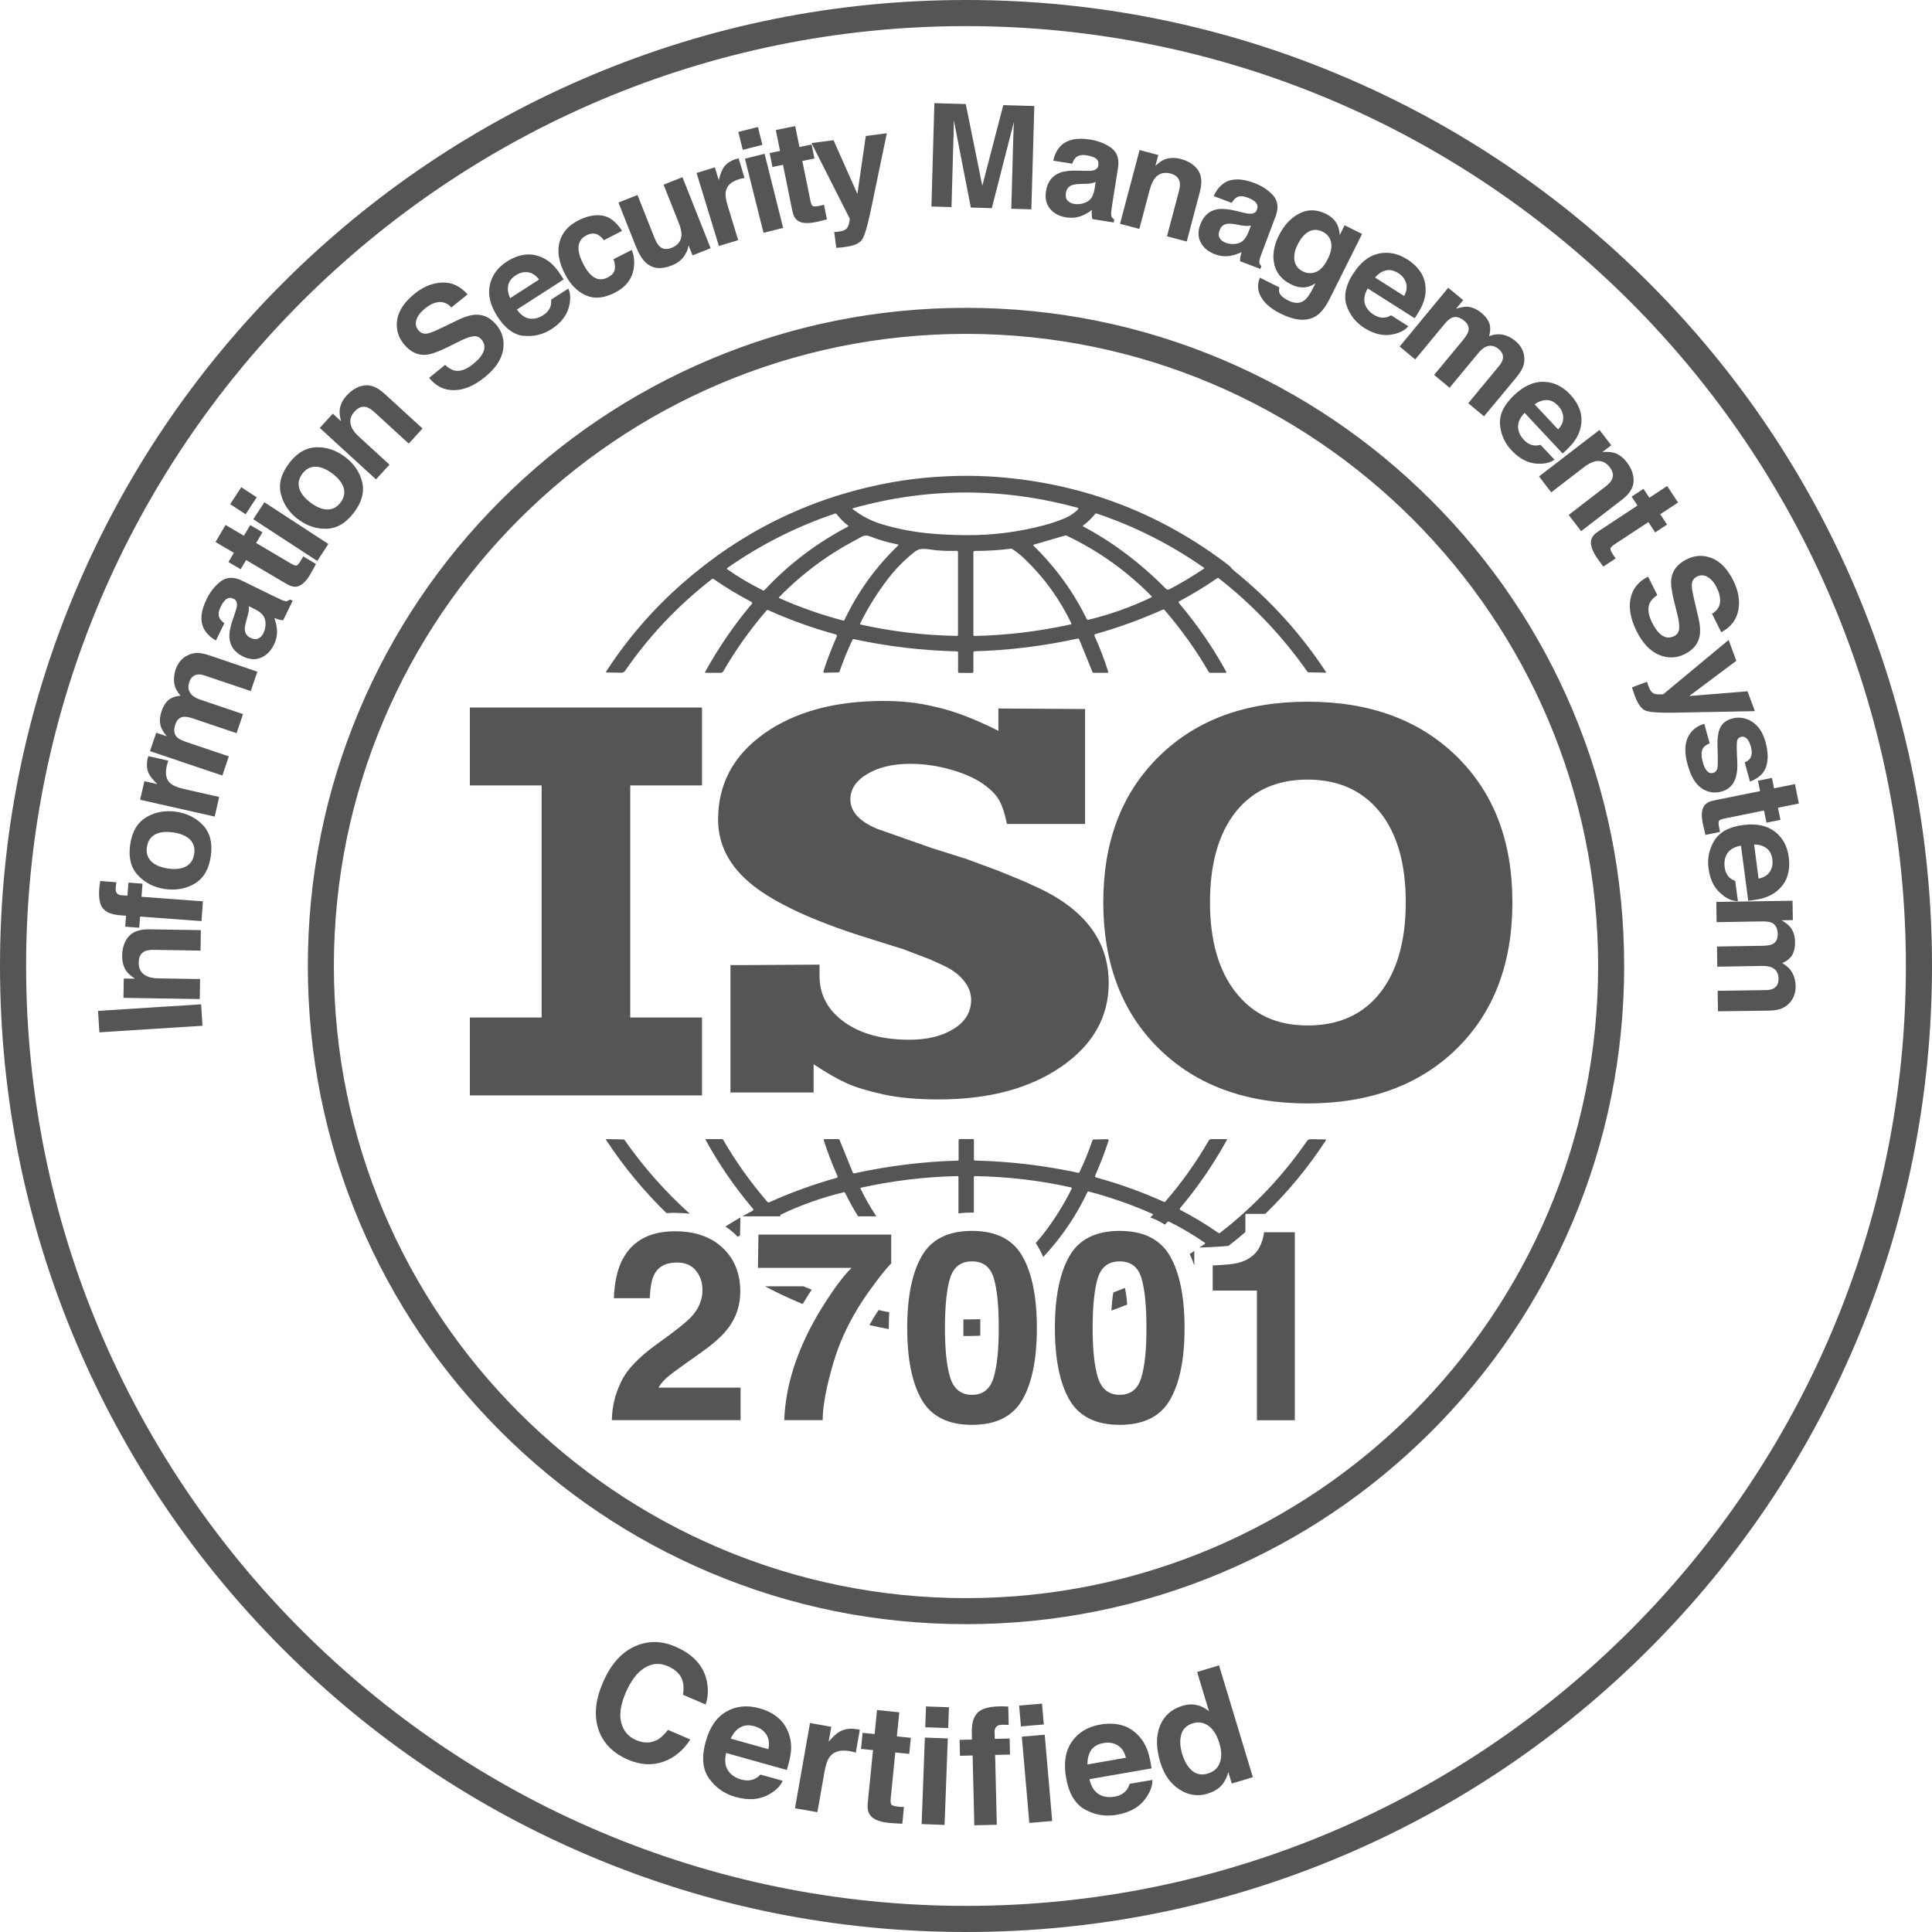 <svg xmlns="http://www.w3.org/2000/svg" id="Calque_1" viewBox="0 0 256 256"><defs><style>.cls-1{fill:#555;}</style></defs><path class="cls-1" d="M245.94,78.18c-6.45-15.24-15.68-28.93-27.43-40.69-11.75-11.75-25.44-20.98-40.69-27.43C162.04,3.38,145.28,0,128,0s-34.04,3.38-49.82,10.06c-15.24,6.45-28.93,15.68-40.69,27.43-11.75,11.75-20.98,25.44-27.43,40.69C3.38,93.96,0,110.72,0,128s3.38,34.04,10.06,49.82c6.45,15.24,15.68,28.93,27.43,40.69,11.75,11.75,25.44,20.98,40.69,27.43,15.78,6.68,32.54,10.06,49.82,10.06s34.04-3.38,49.82-10.06c15.24-6.45,28.93-15.68,40.69-27.43,11.75-11.75,20.98-25.44,27.43-40.69,6.67-15.78,10.06-32.54,10.06-49.82s-3.38-34.04-10.06-49.82ZM128,252.54C59.33,252.54,3.46,196.67,3.46,128S59.33,3.46,128,3.46s124.54,55.87,124.54,124.54-55.87,124.54-124.54,124.54h0ZM189.67,66.33c-8.01-8.01-17.34-14.3-27.72-18.69-10.75-4.55-22.17-6.85-33.95-6.85s-23.19,2.31-33.95,6.85c-10.39,4.39-19.71,10.68-27.72,18.69s-14.3,17.34-18.69,27.72c-4.55,10.75-6.85,22.17-6.85,33.95s2.31,23.19,6.85,33.95c4.39,10.39,10.68,19.71,18.69,27.72s17.34,14.3,27.72,18.69c10.75,4.55,22.17,6.85,33.95,6.85s23.19-2.31,33.95-6.85c10.39-4.39,19.71-10.68,27.72-18.69s14.3-17.34,18.69-27.72c4.55-10.75,6.85-22.17,6.85-33.95s-2.31-23.19-6.85-33.95c-4.39-10.39-10.68-19.71-18.69-27.72ZM128,211.76c-46.18,0-83.76-37.57-83.76-83.76s37.58-83.76,83.76-83.76,83.76,37.57,83.76,83.76-37.57,83.76-83.76,83.76h0ZM153.58,100.22c-4.93,4.83-7.39,11.27-7.39,19.34s2.46,14.58,7.39,19.41,11.49,7.24,19.68,7.24,14.82-2.41,19.75-7.24,7.39-11.3,7.39-19.41-2.46-14.51-7.39-19.34c-4.93-4.83-11.51-7.24-19.75-7.24s-14.76,2.41-19.68,7.24h0ZM182.82,107.57c2.3,2.85,3.45,6.85,3.45,11.98s-1.14,9.14-3.41,12.02c-2.27,2.87-5.47,4.31-9.59,4.31s-7.19-1.45-9.49-4.34c-2.3-2.9-3.45-6.89-3.45-11.98s1.14-9.13,3.41-11.98,5.45-4.28,9.52-4.28,7.26,1.43,9.56,4.28h0ZM96.79,144.76h11.02v-3.74c1.75,1.16,3.23,2,4.44,2.54,1.2.53,2.81,1.02,4.83,1.46,2.01.44,4.45.66,7.31.66,6.63,0,12.04-1.45,16.23-4.33,4.19-2.89,6.29-6.59,6.29-11.1,0-5.73-3.38-10.05-10.14-12.97-.46-.23-1.12-.53-2-.88s-1.71-.69-2.49-1.02l-4.19-1.55-4.68-1.48-3.61-1.27-3.61-1.27c-2.34-.99-3.51-2.28-3.51-3.88,0-1.36.75-2.49,2.25-3.38s3.39-1.34,5.67-1.34c1.89,0,3.78.28,5.67.85,1.89.56,3.39,1.29,4.5,2.19.78.61,1.35,1.26,1.71,1.94s.67,1.66.93,2.93v.06h10.37v-14.96h0v-.27l-11.49-.07v2.96c-3.25-1.65-6.14-2.73-8.68-3.25-1.95-.47-4.13-.71-6.53-.71-6.5,0-11.78,1.45-15.84,4.33-4.06,2.89-6.09,6.68-6.09,11.38,0,3.38,1.53,6.28,4.58,8.7s7.99,4.71,14.82,6.87l5.17,1.62,3.51,1.34c.52.24,1.04.47,1.56.71.52.23.84.4.97.49.91.52,1.62,1.14,2.14,1.87.52.73.78,1.49.78,2.29,0,1.6-.76,2.88-2.29,3.84-1.53.96-3.49,1.45-5.9,1.45-3.58,0-6.45-.78-8.63-2.35s-3.27-3.61-3.27-6.13v-1.47l-10.31.06h-1.49v16.88h0ZM93.02,134.83h-9.51v-30.76h9.51v-10.32h-30.76v10.32h9.51v30.76h-9.51v10.32h30.76v-10.32h0ZM12.99,133.95l.18,2.84,13.66-.87-.18-2.84-13.66.87ZM19.18,126.05c.29-.14.7-.2,1.23-.19l6.16.1.04-2.71-6.82-.11c-1.27-.02-2.18.3-2.74.95-.56.65-.85,1.5-.86,2.54-.01.83.18,1.52.58,2.07.22.31.59.63,1.11.98l-1.48-.02-.04,2.56,10.11.16.04-2.65-5.48-.09c-.63,0-1.14-.1-1.54-.28-.76-.34-1.13-.96-1.11-1.85.01-.73.28-1.21.8-1.46ZM18.88,117.09l-1.86-.14-.13,1.73c-.37-.03-.65-.05-.85-.06-.2-.01-.37-.09-.53-.24-.15-.14-.21-.39-.18-.74s.07-.6.1-.74l-2.15-.16c-.04.23-.06.42-.08.55s-.04.29-.05.45c-.11,1.46.13,2.41.71,2.84.38.39,1.11.63,2.19.71l.65.05-.11,1.45,1.86.14.11-1.48,8.14.6.19-2.62-8.14-.6.13-1.73h0ZM23.34,107.56c-1.44-.21-2.76.03-3.94.72s-1.9,1.9-2.15,3.62.09,3.08,1.03,4.08,2.13,1.61,3.57,1.82c1.47.21,2.79-.03,3.95-.72,1.17-.69,1.88-1.9,2.13-3.62s-.08-3.08-1-4.08-2.12-1.6-3.59-1.82ZM25.73,113.15c-.11.77-.47,1.32-1.07,1.65s-1.41.43-2.41.28-1.75-.47-2.23-.96-.67-1.12-.55-1.89c.11-.77.47-1.31,1.07-1.65.6-.33,1.4-.42,2.41-.28,1,.15,1.75.46,2.23.95s.67,1.12.56,1.88v.02ZM22.63,103.85c-.6-.51-.78-1.28-.54-2.32.02-.08.04-.18.08-.31s.08-.27.13-.43l-2.65-.6c-.03.11-.05.19-.06.22s-.02.07-.03.12c-.17.77-.11,1.45.18,2.02.17.35.55.8,1.11,1.35l-1.72-.39-.56,2.46,9.88,2.23.59-2.6-4.72-1.07c-.79-.18-1.35-.41-1.69-.7v.02ZM26.61,86.56c-.52-.07-.99-.03-1.42.13-.52.2-.94.47-1.24.83s-.53.74-.67,1.17c-.21.63-.28,1.25-.19,1.86.1.58.38,1.12.83,1.64-.53.03-1.01.18-1.43.44-.48.34-.84.88-1.08,1.61-.26.77-.29,1.47-.08,2.08.12.35.37.76.77,1.24l-1.4-.47-.82,2.44,9.58,3.23.86-2.54-5.77-1.95c-.52-.18-.89-.38-1.11-.6-.38-.4-.45-.96-.21-1.68.21-.62.58-.95,1.11-1.01.3-.03.73.05,1.3.24l5.71,1.93.85-2.53-5.71-1.93c-.43-.14-.77-.34-1.03-.57-.49-.46-.61-1.03-.38-1.73.2-.6.56-.93,1.08-1.01.27-.04.59,0,.96.13l6.11,2.06.87-2.57-6.04-2.06c-.62-.21-1.1-.34-1.45-.39h0ZM38.01,79.66c-.15.02-.38-.03-.7-.17-.42-.19-.77-.36-1.06-.5l-4.17-2.04c-1.1-.54-2.03-.51-2.81.07-.77.58-1.41,1.38-1.9,2.38-.75,1.54-.88,2.82-.39,3.84.32.65.86,1.19,1.63,1.63l1.12-2.29c-.32-.23-.55-.48-.67-.75-.16-.37-.1-.84.17-1.41.25-.51.51-.86.78-1.05s.59-.2.96-.02c.31.15.45.43.43.84-.01.23-.1.58-.26,1.05l-.3.86c-.34.98-.48,1.78-.44,2.39.08,1.11.67,1.94,1.79,2.49.86.42,1.66.48,2.39.17.73-.31,1.3-.88,1.71-1.71.32-.65.45-1.3.41-1.96-.04-.55-.16-1.08-.35-1.59.21.08.41.15.58.2.18.05.37.09.59.1l1.26-2.59-.35-.17c-.15.12-.3.19-.45.22h.03ZM34.91,83.9c-.16.33-.39.56-.68.7s-.64.11-1.05-.09c-.46-.22-.7-.57-.74-1.06-.02-.28.05-.7.21-1.25l.16-.59c.08-.3.13-.53.15-.72.02-.18.02-.37,0-.57l.88.43c.79.41,1.22.9,1.31,1.49s0,1.14-.25,1.66h0ZM41.87,74.73l-1.7-1.01-.12.24c-.04.08-.09.15-.13.22-.27.46-.48.72-.62.75-.14.04-.39-.05-.75-.26l-4.61-2.72.84-1.42-1.62-.96-.84,1.42-2.43-1.43-1.33,2.26,2.43,1.43-.72,1.22,1.62.96.72-1.22,5.37,3.17c.54.32,1.02.43,1.43.33.64-.15,1.26-.78,1.86-1.88l.6-1.1ZM42.04,74.33l1.47-2.25-8.48-5.53-1.47,2.25,8.48,5.53ZM34.02,65.89l-2.05-1.33-1.47,2.25,2.05,1.33s1.47-2.25,1.47-2.25ZM39.49,68.8c1.19.89,2.46,1.31,3.82,1.26s2.56-.77,3.6-2.16c1.05-1.39,1.4-2.75,1.07-4.06-.33-1.32-1.09-2.42-2.28-3.31-1.17-.88-2.44-1.3-3.8-1.26-1.37.04-2.58.76-3.62,2.15-1.05,1.39-1.4,2.75-1.05,4.08.34,1.33,1.1,2.43,2.26,3.31h0ZM40.06,62.77c.47-.62,1.04-.93,1.73-.93s1.44.3,2.25.91,1.31,1.25,1.5,1.91.05,1.3-.41,1.92-1.04.93-1.73.93-1.44-.3-2.25-.91-1.31-1.25-1.5-1.91-.05-1.3.42-1.92h0ZM51.6,61.56l-4.04-3.7c-.46-.42-.78-.83-.96-1.23-.34-.76-.21-1.47.4-2.12.49-.53,1.01-.72,1.57-.56.31.09.65.31,1.05.67l4.54,4.16,1.83-2-5.03-4.6c-.94-.86-1.83-1.23-2.68-1.11s-1.63.56-2.33,1.33c-.56.61-.88,1.26-.94,1.94-.04.38.02.87.18,1.47l-1.09-1-1.73,1.89,7.45,6.82,1.79-1.95h-.01ZM56.45,47.01c.66-.05,1.66-.41,2.99-1.07l1.36-.68c.79-.4,1.42-.63,1.88-.7.47-.06.84.09,1.13.44.49.6.5,1.27.05,2-.24.39-.63.8-1.16,1.23-.89.72-1.7,1.02-2.43.88-.4-.08-.83-.33-1.29-.76l-2.12,1.72c.9,1.11,2,1.65,3.32,1.63,1.31-.02,2.67-.59,4.07-1.73,1.37-1.11,2.17-2.29,2.4-3.54s-.05-2.36-.83-3.33c-.77-.95-1.67-1.42-2.71-1.4-.67,0-1.49.25-2.47.72l-2.22,1.07c-.86.42-1.45.65-1.77.7-.5.09-.9-.05-1.21-.43-.34-.41-.42-.88-.26-1.39s.54-1.01,1.13-1.49c.53-.43,1.04-.7,1.54-.81.75-.16,1.41.06,1.96.67l2.14-1.73c-.95-1.1-2.07-1.62-3.36-1.57-1.28.05-2.49.54-3.63,1.46-1.36,1.1-2.13,2.25-2.33,3.45-.19,1.2.1,2.27.87,3.23.85,1.04,1.83,1.52,2.94,1.43h0ZM69.4,44.49c1.32.14,2.54-.15,3.67-.88,1.37-.88,2.17-1.99,2.4-3.3.15-.84.1-1.53-.17-2.07l-2.27,1.46c.03.34,0,.63-.08.88-.15.46-.48.86-.98,1.19-.48.31-.96.47-1.43.47-.78.02-1.46-.39-2.05-1.22l6.2-3.99c-.46-.74-.85-1.29-1.16-1.64-.53-.6-1.14-1.04-1.81-1.32-.76-.32-1.52-.43-2.28-.31s-1.52.41-2.26.89c-1.25.8-2.01,1.85-2.28,3.14s.06,2.67,1.01,4.15c1.01,1.57,2.18,2.43,3.49,2.57v-.02ZM67.34,37.81c.11-.53.44-.97,1.01-1.34.53-.34,1.06-.47,1.62-.39.55.08,1.04.4,1.46.96l-3.83,2.47c-.28-.61-.36-1.17-.26-1.7ZM77.62,39.13c1.13.51,2.41.39,3.86-.35s2.28-1.82,2.49-3.23c.14-.88.05-1.69-.27-2.43l-2.41,1.23c.19.5.25.96.17,1.37-.08.42-.4.77-.95,1.05-.78.4-1.5.3-2.17-.31-.36-.32-.71-.81-1.05-1.47-.36-.69-.56-1.29-.62-1.78-.11-.94.23-1.61,1.03-2.02.56-.29,1.06-.32,1.51-.09.32.18.59.42.81.73l2.41-1.24c-.79-1.22-1.68-1.89-2.66-2.03-.98-.14-2.03.08-3.17.66-1.33.68-2.15,1.65-2.47,2.89-.32,1.24-.08,2.64.72,4.19.7,1.37,1.62,2.31,2.74,2.82h.03ZM85.57,34.8c.88.81,2.01.94,3.4.39.48-.19.88-.42,1.19-.69s.59-.65.83-1.15c.08-.16.14-.33.18-.51.03-.18.06-.29.07-.33l.53,1.33,2.39-.95-3.73-9.41-2.5.99,2.03,5.12c.24.6.35,1.12.34,1.55-.04.8-.48,1.37-1.31,1.7-.65.26-1.19.19-1.6-.2-.23-.22-.46-.6-.67-1.13l-2.25-5.67-2.52,1,2.25,5.67c.43,1.08.88,1.84,1.37,2.28h0ZM97.81,31.81l-1.41-4.63c-.24-.78-.31-1.38-.23-1.81.15-.77.73-1.31,1.75-1.62.08-.02.18-.05.3-.08.13-.03.27-.06.44-.09l-.79-2.59c-.11.03-.19.05-.22.05s-.07.02-.12.03c-.76.23-1.31.62-1.67,1.16-.22.33-.42.87-.62,1.64l-.52-1.69-2.42.74,2.96,9.68,2.55-.78h0ZM101.02,19.2l-.59-2.37-2.6.65.59,2.37s2.6-.65,2.6-.65ZM101.17,30.85l2.6-.65-2.46-9.82-2.6.65,2.46,9.82ZM102.37,22.12l1.38-.28,1.24,6.11c.13.62.36,1.05.72,1.29.54.38,1.42.42,2.64.13l1.22-.3-.39-1.94c-.08.02-.17.05-.26.07-.09.02-.17.04-.25.06-.53.11-.85.12-.98.04-.12-.08-.23-.32-.31-.73l-1.07-5.24,1.61-.33-.38-1.85-1.61.33-.56-2.77-2.57.52.56,2.77-1.38.28.38,1.85h.01ZM112.5,29.6c-.09.35-.2.59-.34.71-.15.13-.33.23-.56.29s-.47.1-.73.12l-.33.02.27,2.1c.29-.02.5-.04.64-.05.14-.02.33-.04.56-.07,1.16-.15,1.91-.48,2.23-.99.33-.51.7-1.76,1.12-3.75l2.15-10.32-2.79.36-1.11,7.68-3.16-7.12-2.92.38,5.06,10c.03.07,0,.28-.09.63h0ZM126.35,18.17c0-.27.02-.64.02-1.12s.01-.85.02-1.11l2.25,11.56,2.78.08,2.92-11.41c0,.26-.02.63-.04,1.11-.02.48-.03.85-.04,1.12l-.26,9.26,2.66.08.39-13.69-4.11-.12-2.78,10.69-2.19-10.83-4.16-.12-.39,13.69,2.66.08.26-9.26h0ZM141.27,28.8c.71.11,1.38.05,2-.18.52-.2.99-.47,1.41-.8-.02.23-.03.44-.02.62,0,.18.03.38.08.59l2.84.45.06-.39c-.16-.11-.27-.23-.34-.36-.07-.14-.08-.38-.05-.72.06-.45.11-.84.16-1.16l.73-4.59c.19-1.2-.11-2.09-.89-2.66s-1.73-.94-2.83-1.11c-1.69-.27-2.95-.01-3.78.76-.53.49-.88,1.17-1.08,2.04l2.52.4c.12-.38.3-.66.52-.86.31-.26.78-.35,1.4-.25.56.09.97.23,1.23.43s.36.51.3.92c-.05.34-.28.55-.68.65-.22.06-.58.08-1.08.06l-.91-.03c-1.04-.03-1.84.06-2.41.28-1.04.4-1.66,1.21-1.85,2.44-.15.95.03,1.73.54,2.34s1.22.99,2.13,1.13h0ZM141.24,25.55c.08-.5.34-.84.79-1.01.27-.1.68-.16,1.26-.17l.61-.02c.31,0,.55-.03.73-.07.18-.04.36-.09.55-.17l-.15.97c-.16.87-.5,1.43-1.04,1.69-.53.25-1.09.34-1.66.25-.36-.06-.65-.2-.87-.44s-.29-.58-.22-1.03ZM152.38,25.05c.16-.6.37-1.08.64-1.42.52-.65,1.2-.86,2.07-.64.7.19,1.11.56,1.23,1.13.06.31.03.72-.11,1.24l-1.58,5.95,2.62.69,1.74-6.59c.32-1.23.24-2.19-.26-2.89s-1.25-1.18-2.26-1.45c-.8-.21-1.52-.19-2.15.06-.35.14-.76.42-1.22.84l.38-1.43-2.48-.66-2.59,9.77,2.56.68,1.4-5.3v.02ZM165.74,28.32c-.23.01-.59-.04-1.07-.16l-.89-.22c-1.01-.24-1.82-.31-2.42-.22-1.1.18-1.87.85-2.31,2.02-.34.9-.32,1.7.06,2.4s1,1.22,1.86,1.54c.68.26,1.34.33,1.99.23.55-.09,1.06-.26,1.55-.5-.06.22-.11.42-.15.6-.03.18-.05.38-.05.6l2.69,1.02.14-.36c-.13-.14-.22-.28-.26-.42-.04-.15,0-.39.1-.72.15-.43.28-.8.4-1.1l1.64-4.35c.43-1.14.32-2.07-.33-2.79s-1.5-1.27-2.54-1.66c-1.6-.6-2.89-.61-3.86-.03-.61.38-1.1.97-1.47,1.78l2.39.9c.2-.34.42-.59.68-.74.36-.2.83-.18,1.42.04.53.2.9.42,1.12.68.22.25.25.57.11.96-.12.32-.39.49-.8.5ZM165.4,30.81c-.33.82-.78,1.3-1.36,1.44-.57.14-1.13.11-1.67-.1-.34-.13-.6-.33-.76-.61-.17-.28-.17-.63,0-1.05.18-.48.51-.75.98-.83.28-.05.7-.02,1.27.09l.6.11c.3.05.54.08.73.08.18,0,.37-.02.57-.06l-.35.92h0ZM168.85,35.04c.29,1.16,1.01,2.04,2.18,2.62.75.38,1.46.5,2.11.38.36-.06.75-.23,1.17-.51l-.29.58c-.43.86-.83,1.43-1.2,1.7-.57.43-1.29.43-2.14,0-.6-.3-.98-.62-1.13-.97-.09-.2-.1-.45-.03-.76l-2.58-1.29c-.37.94-.31,1.82.2,2.64.5.82,1.34,1.52,2.49,2.1,1.92.96,3.47,1.09,4.65.41.69-.4,1.33-1.18,1.91-2.35l4.29-8.59-2.31-1.15-.65,1.3c-.04-.81-.28-1.48-.74-2.01-.27-.31-.63-.57-1.08-.8-1.23-.61-2.41-.63-3.53-.05-1.13.58-2.03,1.55-2.7,2.89-.7,1.4-.9,2.68-.61,3.84v.02ZM171.49,33.97c.03-.5.17-1.01.44-1.54.3-.61.64-1.08,1.02-1.41.7-.62,1.47-.73,2.3-.32.61.3.98.77,1.12,1.4s0,1.37-.44,2.23c-.46.91-.98,1.49-1.57,1.71-.59.23-1.16.2-1.71-.07-.83-.41-1.21-1.08-1.15-2.01h0ZM179.3,36.25c-1,1.58-1.29,3-.86,4.25s1.21,2.24,2.35,2.96c1.38.87,2.71,1.14,4.01.79.82-.21,1.43-.55,1.81-1.02l-2.28-1.45c-.29.17-.57.27-.83.3-.48.06-.98-.07-1.49-.39-.48-.3-.82-.67-1.03-1.1-.34-.7-.26-1.49.25-2.37l6.23,3.95c.48-.73.81-1.31,1-1.74.32-.74.47-1.47.44-2.2-.02-.82-.25-1.56-.68-2.2s-1.01-1.2-1.76-1.67c-1.25-.79-2.52-1.04-3.81-.75s-2.4,1.18-3.34,2.66v-.02ZM183.64,35.83c.52-.13,1.07,0,1.64.36.53.33.87.77,1.03,1.3s.08,1.11-.26,1.73l-3.85-2.44c.43-.51.91-.82,1.43-.95h.01ZM187.54,47.61l3.88-4.69c.35-.42.67-.7.96-.82.51-.21,1.06-.08,1.64.41.5.41.68.88.54,1.4-.08.29-.31.66-.69,1.13l-3.84,4.64,2.05,1.7,3.84-4.64c.29-.35.59-.6.9-.76.6-.29,1.18-.2,1.75.26.49.4.67.86.55,1.37-.06.27-.22.55-.46.85l-4.11,4.97,2.09,1.73,4.08-4.9c.42-.51.71-.91.88-1.21.25-.46.38-.92.39-1.37,0-.56-.11-1.04-.33-1.45s-.51-.76-.85-1.04c-.52-.43-1.07-.71-1.67-.84-.57-.11-1.18-.05-1.83.19.16-.51.2-1.01.1-1.49-.15-.57-.52-1.1-1.12-1.59-.63-.52-1.27-.79-1.92-.82-.37,0-.84.08-1.43.27l.94-1.14-1.98-1.64-6.44,7.79,2.07,1.71v-.02ZM198.76,56.23c.1,1.32.61,2.47,1.53,3.45,1.12,1.19,2.34,1.78,3.68,1.77.85,0,1.52-.18,2.01-.54l-1.85-1.97c-.32.09-.62.11-.88.08-.48-.06-.93-.31-1.34-.75-.39-.41-.63-.86-.72-1.33-.16-.76.12-1.51.83-2.23l5.04,5.38c.65-.59,1.12-1.07,1.41-1.44.49-.63.82-1.31.97-2.02.18-.8.15-1.57-.1-2.3s-.68-1.42-1.28-2.06c-1.02-1.08-2.18-1.64-3.5-1.68s-2.62.54-3.9,1.74c-1.37,1.28-2,2.58-1.9,3.9h0ZM204.96,53.01c.54,0,1.04.26,1.5.76.43.46.65.96.68,1.52.02.56-.2,1.09-.68,1.61l-3.12-3.33c.55-.38,1.09-.57,1.63-.56h-.01ZM205.56,65.23l4.34-3.34c.5-.38.96-.63,1.38-.74.81-.2,1.48.05,2.02.76.44.57.54,1.12.28,1.64-.14.29-.42.59-.84.92l-4.88,3.76,1.65,2.15,5.4-4.16c1.01-.77,1.52-1.59,1.55-2.45.03-.86-.27-1.7-.91-2.53-.51-.66-1.09-1.08-1.74-1.26-.37-.1-.86-.13-1.48-.08l1.17-.9-1.56-2.03-8.01,6.16,1.61,2.1h.02ZM216.97,66.99l-5.2,3.43c-.53.35-.84.73-.93,1.14-.15.64.14,1.48.87,2.5l.73,1.02,1.65-1.09c-.05-.07-.11-.14-.16-.21s-.1-.14-.14-.21c-.3-.45-.43-.75-.4-.89s.21-.33.56-.56l4.47-2.94.9,1.37,1.57-1.04-.9-1.37,2.36-1.55-1.44-2.19-2.36,1.55-.78-1.18-1.57,1.04.78,1.18h0ZM219.8,86.76c1.17.5,2.32.47,3.44-.09,1.09-.54,1.74-1.32,1.96-2.34.14-.66.08-1.51-.17-2.56l-.56-2.4c-.22-.93-.32-1.55-.3-1.88.02-.51.25-.87.68-1.09.48-.24.95-.22,1.42.05.47.27.87.74,1.21,1.42.3.61.45,1.17.45,1.68,0,.77-.36,1.36-1.08,1.77l1.23,2.46c1.28-.69,2.03-1.67,2.26-2.94.23-1.26,0-2.55-.64-3.86-.78-1.57-1.73-2.57-2.86-3.02s-2.24-.4-3.34.15c-1.2.6-1.88,1.45-2.04,2.56-.1.66.04,1.71.4,3.16l.37,1.47c.22.86.31,1.52.27,1.99s-.27.8-.67,1c-.69.34-1.35.22-1.97-.39-.32-.32-.64-.79-.95-1.4-.51-1.03-.62-1.88-.33-2.56.16-.37.5-.73,1.02-1.09l-1.22-2.44c-1.28.63-2.05,1.6-2.32,2.88-.27,1.29,0,2.74.8,4.35.79,1.58,1.77,2.62,2.94,3.12h0ZM231.56,91.6l-7.73.63,6.24-4.67-1.02-2.76-8.62,7.16c-.06.04-.27.06-.63.05-.36,0-.62-.07-.77-.18-.16-.11-.3-.27-.41-.48-.11-.21-.21-.44-.28-.69l-.1-.32-1.99.74c.08.27.15.48.19.61.05.13.11.31.19.53.41,1.1.89,1.75,1.46,1.96s1.87.29,3.9.25l10.54-.2-.98-2.64h.01ZM228.12,104.88c.73-.2,1.28-.62,1.63-1.26.34-.64.5-1.5.45-2.58-.09-1.62-.09-2.57-.03-2.86s.24-.47.53-.55c.23-.06.47,0,.71.19s.43.56.59,1.12c.19.68.14,1.2-.12,1.58-.15.2-.38.37-.7.49l.7,2.55c1.16-.44,1.88-1.11,2.16-2.02.28-.9.24-1.96-.09-3.18-.35-1.29-.95-2.2-1.8-2.73s-1.72-.67-2.62-.42c-.76.21-1.29.6-1.57,1.16-.29.57-.42,1.44-.38,2.63.06,1.64.05,2.6-.04,2.88-.08.28-.27.46-.56.54-.3.08-.56,0-.79-.26s-.42-.64-.55-1.14c-.24-.86-.23-1.49.03-1.9.14-.23.43-.44.87-.62l-.71-2.59c-1,.28-1.73.87-2.17,1.78-.45.91-.46,2.14-.03,3.67.41,1.51,1.03,2.54,1.84,3.09.81.55,1.7.7,2.67.43h-.02ZM227.87,110c-.02-.09-.04-.17-.06-.25-.11-.53-.12-.85-.04-.98.08-.12.32-.23.73-.31l5.24-1.06.33,1.61,1.85-.37-.33-1.61,2.77-.56-.52-2.57-2.77.56-.28-1.38-1.85.37.28,1.38-6.11,1.23c-.62.13-1.05.36-1.29.71-.38.54-.42,1.42-.13,2.64l.29,1.22,1.94-.39c-.02-.08-.05-.17-.07-.26l.02.02ZM228.34,118.68c.69.5,1.34.74,1.94.73l-.35-2.68c-.32-.12-.57-.27-.76-.45-.36-.33-.57-.8-.65-1.4-.07-.56,0-1.06.19-1.5.32-.71.98-1.15,1.98-1.33l.96,7.31c.87-.1,1.53-.22,1.98-.35.77-.23,1.43-.58,1.97-1.07.62-.54,1.04-1.19,1.26-1.93s.28-1.55.16-2.42c-.19-1.47-.81-2.61-1.86-3.41s-2.44-1.09-4.18-.86c-1.86.24-3.13.93-3.82,2.06s-.95,2.36-.77,3.7c.21,1.62.87,2.81,1.96,3.58v.02ZM234.07,112.39c.43.32.69.82.78,1.49.08.62-.03,1.16-.34,1.63-.31.47-.8.77-1.49.91l-.59-4.52c.67,0,1.21.17,1.65.5h0ZM236.17,127.61c.49-.21.89-.5,1.2-.89.33-.48.49-1.11.48-1.88,0-.82-.22-1.48-.63-1.99-.23-.29-.61-.59-1.14-.91l1.48-.02-.04-2.57-10.1.16.04,2.68,6.09-.1c.55,0,.97.06,1.25.19.49.25.75.76.76,1.51,0,.65-.23,1.09-.71,1.32-.27.13-.71.2-1.31.21l-6.03.1.04,2.67,6.03-.1c.45,0,.84.06,1.16.19.61.27.92.77.93,1.5,0,.63-.22,1.07-.68,1.31-.25.13-.56.19-.94.2l-6.45.1.04,2.71,6.38-.08c.66,0,1.15-.05,1.49-.12.51-.11.94-.31,1.29-.6.43-.36.72-.76.89-1.19.17-.44.25-.88.24-1.32,0-.67-.16-1.27-.45-1.81-.29-.51-.73-.93-1.33-1.27h.02ZM87.06,230.55c-.83.45-1.75.46-2.78.02-1-.43-1.65-1.18-1.95-2.25-.3-1.07-.11-2.41.57-4.01.69-1.6,1.52-2.7,2.51-3.31.99-.61,2.01-.69,3.07-.23,1.04.45,1.69,1.09,1.96,1.94.15.48.17,1.1.07,1.86l2.98,1.28c.34-.91.39-1.93.17-3.08-.42-2.04-1.82-3.57-4.19-4.59-1.77-.76-3.48-.8-5.14-.12-1.9.78-3.38,2.41-4.45,4.9-.99,2.3-1.19,4.36-.59,6.18.6,1.81,1.91,3.15,3.94,4.03,1.64.7,3.19.79,4.66.27,1.47-.52,2.66-1.51,3.58-2.95l-2.96-1.27c-.51.65-.99,1.1-1.45,1.34h0ZM103.09,227.6c-.67-.56-1.49-.97-2.45-1.24-1.62-.45-3.08-.31-4.38.43-1.3.74-2.22,2.06-2.75,3.98-.57,2.04-.42,3.67.45,4.89s2.04,2.04,3.51,2.45c1.78.5,3.32.35,4.61-.45.82-.5,1.37-1.06,1.63-1.7l-2.95-.82c-.26.28-.53.47-.81.59-.51.22-1.09.24-1.75.06-.62-.17-1.11-.46-1.48-.86-.6-.65-.77-1.53-.5-2.65l8.04,2.25c.28-.95.45-1.69.52-2.22.11-.9.03-1.75-.24-2.53-.29-.88-.78-1.61-1.45-2.17h0ZM101.8,231.77l-4.97-1.39c.31-.69.72-1.19,1.25-1.49.53-.31,1.16-.36,1.9-.15.68.19,1.2.55,1.55,1.07s.44,1.18.28,1.96h-.01ZM113.54,229.14c-.88-.16-1.64-.05-2.28.31-.39.22-.88.66-1.46,1.33l.35-1.97-2.82-.5-1.99,11.29,2.97.52.95-5.4c.16-.9.39-1.56.7-1.95.54-.7,1.41-.95,2.6-.74.09.02.21.04.35.07.14.03.31.08.49.13l.53-3.03c-.13-.03-.21-.05-.25-.06s-.08-.02-.14-.03v.03ZM119.16,226.89l-2.95-.3-.32,3.18-1.59-.16-.21,2.13,1.59.16-.7,7.02c-.07.71.04,1.26.34,1.63.46.59,1.4.93,2.82,1.02l1.42.09.22-2.23c-.1,0-.2,0-.3,0-.1,0-.2,0-.29-.02-.61-.06-.96-.15-1.07-.28s-.14-.42-.09-.89l.6-6.03,1.85.19.21-2.13-1.85-.19.32-3.18h0ZM122.12,241.7l3.04.11.43-11.46-3.04-.11-.43,11.46ZM122.6,228.87l3.04.11.1-2.76-3.04-.11-.1,2.77h0ZM133.78,230.36l-1.97.05c0-.42-.02-.74-.02-.97s.06-.43.21-.62c.15-.19.42-.28.81-.28s.68,0,.85.03l-.06-2.44c-.27,0-.48-.03-.63-.03h-.52c-1.66.04-2.7.41-3.12,1.11-.4.47-.59,1.32-.56,2.55l.02.74-1.64.04.05,2.11,1.68-.04.22,9.25,2.98-.07-.22-9.25,1.97-.05-.05-2.11v-.02ZM135.4,230.12l.99,11.43,3.03-.26-.99-11.43-3.03.26h0ZM138.07,225.74l-3.03.26.24,2.76,3.03-.26-.24-2.76ZM149.68,236.39c-.12.36-.28.66-.47.88-.36.42-.88.69-1.55.8-.63.11-1.2.06-1.7-.14-.82-.33-1.35-1.05-1.6-2.18l8.23-1.43c-.15-.98-.32-1.72-.49-2.23-.29-.86-.73-1.59-1.31-2.18-.65-.67-1.39-1.12-2.24-1.33-.85-.22-1.77-.24-2.75-.07-1.66.29-2.91,1.04-3.77,2.27-.86,1.22-1.11,2.82-.77,4.77.36,2.09,1.2,3.5,2.51,4.22,1.31.73,2.72.96,4.22.7,1.82-.32,3.14-1.11,3.96-2.39.53-.8.78-1.55.74-2.23l-3.02.52v.02ZM144.58,231.91c.34-.5.89-.82,1.65-.95.7-.12,1.32-.02,1.86.3s.91.87,1.1,1.65l-5.09.89c-.02-.75.14-1.38.48-1.89ZM158.62,221.52l1.58,5.24c-.48-.42-1.02-.7-1.63-.83-.61-.14-1.24-.1-1.9.1-1.44.44-2.43,1.32-2.97,2.66-.54,1.34-.52,2.94.04,4.81.49,1.62,1.33,2.82,2.52,3.6,1.19.77,2.43.97,3.71.58.78-.24,1.39-.58,1.82-1.03.43-.45.76-1.07.97-1.84l.46,1.52,2.79-.84-4.48-14.82-2.91.88v-.03ZM161.64,233.53c-.24.73-.77,1.22-1.58,1.47s-1.51.12-2.09-.36c-.58-.49-1.03-1.24-1.33-2.25-.28-.94-.33-1.79-.12-2.54.2-.75.72-1.26,1.56-1.51.55-.17,1.09-.14,1.61.09.85.37,1.48,1.23,1.89,2.57.29.96.31,1.81.07,2.54h-.01ZM80.37,89.11l1.99.03c.18,0,.36-.1.48-.27,3.18-4.61,7.01-8.66,11.51-12.15.06-.05.14-.05.2,0,1.61,1.12,3.29,2.13,5.03,3.04.09.05.12.17.05.25-2.31,2.73-4.38,5.74-6.2,9.03-.03.05,0,.11.07.11h2c.14,0,.27-.08.34-.2,1.64-2.84,3.55-5.53,5.74-8.07.05-.06.13-.07.2-.04,2.88,1.3,5.87,2.38,8.98,3.23.11.03.17.15.12.26-.67,1.51-1.26,3.05-1.77,4.62-.03.09.03.19.13.19l1.85-.04c.07,0,.13-.05.16-.13.49-1.43,1.06-2.83,1.71-4.19.03-.07.1-.1.17-.09,4.51.97,9.07,1.51,13.69,1.62.07,0,.12.06.13.12v2.6c.01.07.07.13.15.13h1.71c.09,0,.16-.07.17-.17v-2.57c0-.07.07-.12.13-.12,4.58-.13,9.15-.69,13.71-1.69.07-.02.15.02.17.09l1.76,4.33c.03.07.1.12.17.12h1.84c.06-.01.1-.07.09-.13-.51-1.62-1.12-3.21-1.82-4.76-.04-.1,0-.21.11-.24,3.05-.86,6.02-1.93,8.91-3.23.1-.04.21-.02.28.06,2.23,2.6,4.18,5.32,5.82,8.17.05.08.13.13.23.13h2.04c.06,0,.1-.06.07-.12-1.74-3.19-3.83-6.23-6.28-9.13-.06-.07-.04-.18.04-.22,1.79-.96,3.47-1.98,5.06-3.08.05-.03.11-.03.15,0,4.53,3.54,8.45,7.67,11.76,12.38.05.07.12.11.19.11l2.22.04c.09,0,.1-.03.06-.11-3.36-5.09-7.39-9.54-12.1-13.34-.17-.13-.3-.26-.4-.38-.16-.2-.29-.33-.37-.39-8.76-6.7-18.6-10.57-29.53-11.61-1.63-.16-3.25-.24-4.87-.25-3.97-.02-7.83.35-11.57,1.11-9.97,2.03-18.8,6.43-26.49,13.2-3.88,3.41-7.23,7.29-10.04,11.62-.05.08-.03.11.06.12h0ZM111.88,82.19s-.06.06-.11.05c-2.93-.77-5.76-1.76-8.5-2.98-.06-.02-.07-.1-.03-.14,3.09-3.15,6.54-5.7,10.35-7.67,0,0,.16-.1.46-.27.4-.23.77-.28,1.13-.14,1.23.48,2.49.85,3.79,1.1.1.02.11.07.04.14-2.98,2.86-5.36,6.16-7.13,9.9h0ZM126.94,84.14c0,.07-.06.12-.12.12-4.3-.07-8.55-.56-12.76-1.5-.07-.01-.11-.09-.08-.16,1.04-2.1,2.28-4.08,3.71-5.94,1.02-1.33,2.2-2.51,3.51-3.54.3-.24.62-.36.96-.38.31-.01.62,0,.92.04.61.09.91.13.91.13.92.08,1.85.11,2.78.08.09,0,.17.07.17.16v10.98h0ZM141.91,82.73c-4.27.94-8.54,1.45-12.81,1.54-.07,0-.12-.05-.12-.12v-10.96c0-.1.07-.19.17-.19,1.69,0,3.27-.1,4.75-.29.08-.01.16,0,.22.04.53.31,1.13.8,1.8,1.45,2.51,2.44,4.53,5.24,6.04,8.41.02.05,0,.1-.05.11h0ZM152.57,79.15c-2.69,1.29-5.48,2.28-8.38,2.98-.07.02-.14-.02-.18-.08-1.75-3.59-4.1-6.84-7.07-9.75-.04-.04-.02-.12.04-.13l4.12-1.2c.08-.02.16-.02.22,0,4.23,2.01,7.98,4.69,11.27,8.03.04.04.03.11-.02.14h0ZM143.47,69.67c.61-.44,1.15-.96,1.64-1.57.04-.06.12-.08.19-.06,5.07,1.7,9.8,4.09,14.22,7.18.05.04.05.11,0,.14-1.56,1.04-3.08,1.95-4.58,2.73-.14.08-.32.05-.44-.07-3.42-3.45-7.1-6.21-11.02-8.29-.02-.01-.03-.05,0-.06h0ZM113.04,67.34c9.83-2.75,19.75-2.78,29.75-.06.09.02.12.13.06.2-.48.5-1.07.9-1.78,1.2-.91.38-1.84.69-2.79.94-3.39.89-6.82,1.32-10.29,1.29-1.75-.01-3.38-.09-4.87-.23-2.11-.2-4.19-.6-6.24-1.21-1.38-.41-2.67-1.07-3.86-1.99-.08-.06-.07-.11.02-.13h0ZM96.34,75.28c4.47-3.12,9.24-5.53,14.32-7.23.07-.02.14,0,.19.06.44.58.95,1.09,1.53,1.53.05.03.04.1,0,.13-4.18,2.19-7.88,4.99-11.08,8.42-.05.06-.13.07-.2.04-1.66-.82-3.25-1.76-4.75-2.81-.05-.03-.05-.11,0-.14h-.01ZM175.63,150.98l-1.99-.03c-.18,0-.36.1-.48.27-3.18,4.61-7.01,8.66-11.51,12.15-.06.05-.14.05-.2,0-1.61-1.12-3.29-2.13-5.03-3.04-.09-.05-.12-.17-.05-.25,2.31-2.73,4.38-5.74,6.2-9.03.03-.05,0-.11-.07-.11h-2c-.14,0-.27.08-.34.2-1.64,2.84-3.55,5.53-5.74,8.07-.05.06-.13.07-.2.04-2.88-1.3-5.87-2.38-8.98-3.23-.11-.03-.17-.15-.12-.26.67-1.51,1.26-3.05,1.77-4.62.03-.09-.03-.19-.13-.19l-1.85.04c-.07,0-.13.05-.16.13-.49,1.43-1.06,2.83-1.71,4.19-.03.07-.1.1-.17.09-4.51-.97-9.07-1.51-13.69-1.62-.07,0-.12-.06-.13-.12v-2.6c0-.07-.07-.13-.15-.13h-1.71c-.09,0-.16.07-.17.17v2.57c0,.07-.07.12-.13.12-4.58.13-9.15.69-13.71,1.69-.07.02-.15-.02-.17-.09l-1.76-4.33c-.03-.07-.1-.12-.17-.12h-1.84c-.06,0-.1.07-.09.13.51,1.62,1.12,3.21,1.82,4.76.04.1,0,.21-.11.24-3.05.86-6.02,1.93-8.91,3.23-.1.04-.21.02-.28-.06-2.23-2.6-4.18-5.32-5.82-8.17-.05-.08-.13-.13-.23-.13h-2.04c-.06,0-.1.06-.07.12,1.74,3.19,3.83,6.23,6.28,9.13.06.07.04.18-.04.22-.46.25-.92.5-1.37.76h5.09s-.05-.05-.07-.07c-.04-.04-.03-.11.02-.14,2.69-1.29,5.48-2.28,8.38-2.98.07-.02.14.02.18.08.52,1.07,1.09,2.11,1.72,3.11h2.42c-.78-1.17-1.48-2.39-2.1-3.68-.02-.05,0-.1.05-.11,4.27-.94,8.54-1.45,12.81-1.54.07,0,.12.05.12.12v4.82c.56-.07,1.15-.11,1.78-.11h.26v-4.71c0-.07.06-.12.13-.12,4.3.07,8.55.56,12.76,1.5.07,0,.11.09.08.16-1.04,2.1-2.28,4.08-3.71,5.94-.34.44-.69.86-1.06,1.26.12.19.24.37.34.55.24.41.45.85.65,1.31,2.4-2.55,4.36-5.43,5.88-8.64.02-.04.06-.06.11-.05,2.93.77,5.76,1.76,8.5,2.98.06.02.07.1.03.14l-.33.33c.73.26,1.37.59,1.94.95.11-.12.23-.24.34-.36.05-.06.13-.07.2-.04,1.66.82,3.25,1.76,4.75,2.81.05.03.05.11,0,.14-.24.17-.48.33-.72.49l1.64-.07c1.08-.05,1.78-.11,2.22-.16.75-.59,1.5-1.19,2.23-1.82v-2.42h2.64c3.03-2.94,5.7-6.18,8.02-9.73.05-.08.03-.11-.06-.12h.01ZM127.66,174.84c0,.35-.01.73-.01,1.13s0,.73.01,1.06c.75,0,1.49,0,2.23-.04,0-.33,0-.67,0-1.03,0-.41,0-.8,0-1.16-.74.03-1.48.03-2.23.03h0ZM107.55,170.89c-.36-.15-.73-.3-1.09-.45h-5.1c1.64.87,3.3,1.65,5,2.35.41-.68.81-1.31,1.19-1.9h0ZM89.46,160.71c.67,0,1.32.04,1.94.12-3.23-2.91-6.1-6.15-8.62-9.74-.05-.07-.12-.11-.19-.11l-2.22-.04c-.09,0-.1.03-.06.11,2.34,3.55,5.01,6.78,8.01,9.7.37-.03.75-.05,1.14-.05h0ZM116.41,173.59c-.43.65-.84,1.32-1.21,1.99.85.19,1.71.37,2.57.53v-.14c0-.72.02-1.42.06-2.09-.47-.09-.94-.18-1.42-.29h0ZM98.06,163.72l.04-2.4c-.67.39-1.33.79-1.98,1.2.46.31.9.65,1.3,1.03.12.11.23.23.34.34.1-.06.19-.12.29-.18h.01ZM147.52,171.26c-.1.6-.19,1.38-.25,2.4.7-.25,1.4-.52,2.09-.8-.08-.97-.19-1.69-.3-2.21-.51.21-1.02.42-1.54.61h0ZM158.25,167.68v-1.92c-.2.13-.41.27-.61.4.23.48.43.99.61,1.52ZM88.4,182.51c.45-.39,1.29-1.02,2.52-1.89l1.96-1.39c1.65-1.17,2.84-2.23,3.56-3.18,1.1-1.43,1.65-3.07,1.65-4.91,0-2.41-.78-4.34-2.34-5.8s-3.66-2.19-6.29-2.19c-3.34,0-5.66,1.24-6.97,3.73-.69,1.31-1.07,3.02-1.15,5.14h4.76c.06-1.4.24-2.42.55-3.06.54-1.11,1.55-1.67,3.04-1.67,1.09,0,1.92.35,2.51,1.05.58.7.88,1.57.88,2.63,0,1.29-.51,2.49-1.53,3.57-.66.7-2.12,1.86-4.38,3.47-2.6,1.86-4.25,3.61-4.95,5.27-.72,1.48-1.11,3.11-1.15,4.9h17.06v-4.31h-10.88c.31-.52.69-.97,1.14-1.36h0ZM100.43,168h12.41c-1.22,1.18-2.72,3.26-4.52,6.25-2.79,4.82-4.25,9.47-4.4,13.93h5.09c0-1.43.28-3.26.84-5.5.56-2.23,1.19-4.12,1.89-5.67.88-1.97,1.98-3.88,3.29-5.73,1.31-1.85,2.33-3.14,3.06-3.86v-3.83h-17.59l-.07,4.4h0ZM128.8,163.1c-3.17,0-5.4,1.12-6.67,3.35-1.28,2.23-1.92,5.41-1.92,9.52s.64,7.28,1.92,9.5,3.5,3.33,6.67,3.33,5.4-1.11,6.67-3.33c1.28-2.22,1.92-5.39,1.92-9.5s-.64-7.28-1.92-9.52c-1.28-2.23-3.5-3.35-6.67-3.35ZM131.66,182.54c-.45,1.52-1.41,2.28-2.86,2.28s-2.42-.76-2.89-2.28-.7-3.71-.7-6.57.23-5.22.7-6.67,1.43-2.16,2.89-2.16,2.41.72,2.86,2.16.68,3.67.68,6.67-.23,5.05-.68,6.57ZM148.37,163.1c-3.17,0-5.4,1.12-6.67,3.35-1.28,2.23-1.92,5.41-1.92,9.52s.64,7.28,1.92,9.5,3.5,3.33,6.67,3.33,5.4-1.11,6.67-3.33c1.28-2.22,1.92-5.39,1.92-9.5s-.64-7.28-1.92-9.52c-1.28-2.23-3.5-3.35-6.67-3.35ZM151.23,182.54c-.45,1.52-1.41,2.28-2.86,2.28s-2.42-.76-2.89-2.28-.7-3.71-.7-6.57.23-5.22.7-6.67,1.43-2.16,2.89-2.16,2.41.72,2.86,2.16.68,3.67.68,6.67-.23,5.05-.68,6.57ZM167.29,164.27c-.22.74-.54,1.34-.96,1.79-.62.65-1.42,1.09-2.4,1.31-.62.14-1.7.24-3.24.31v3.33h5.86v17.18h5.02v-24.91h-4.09c0,.22-.06.55-.19,1h0Z"></path></svg>